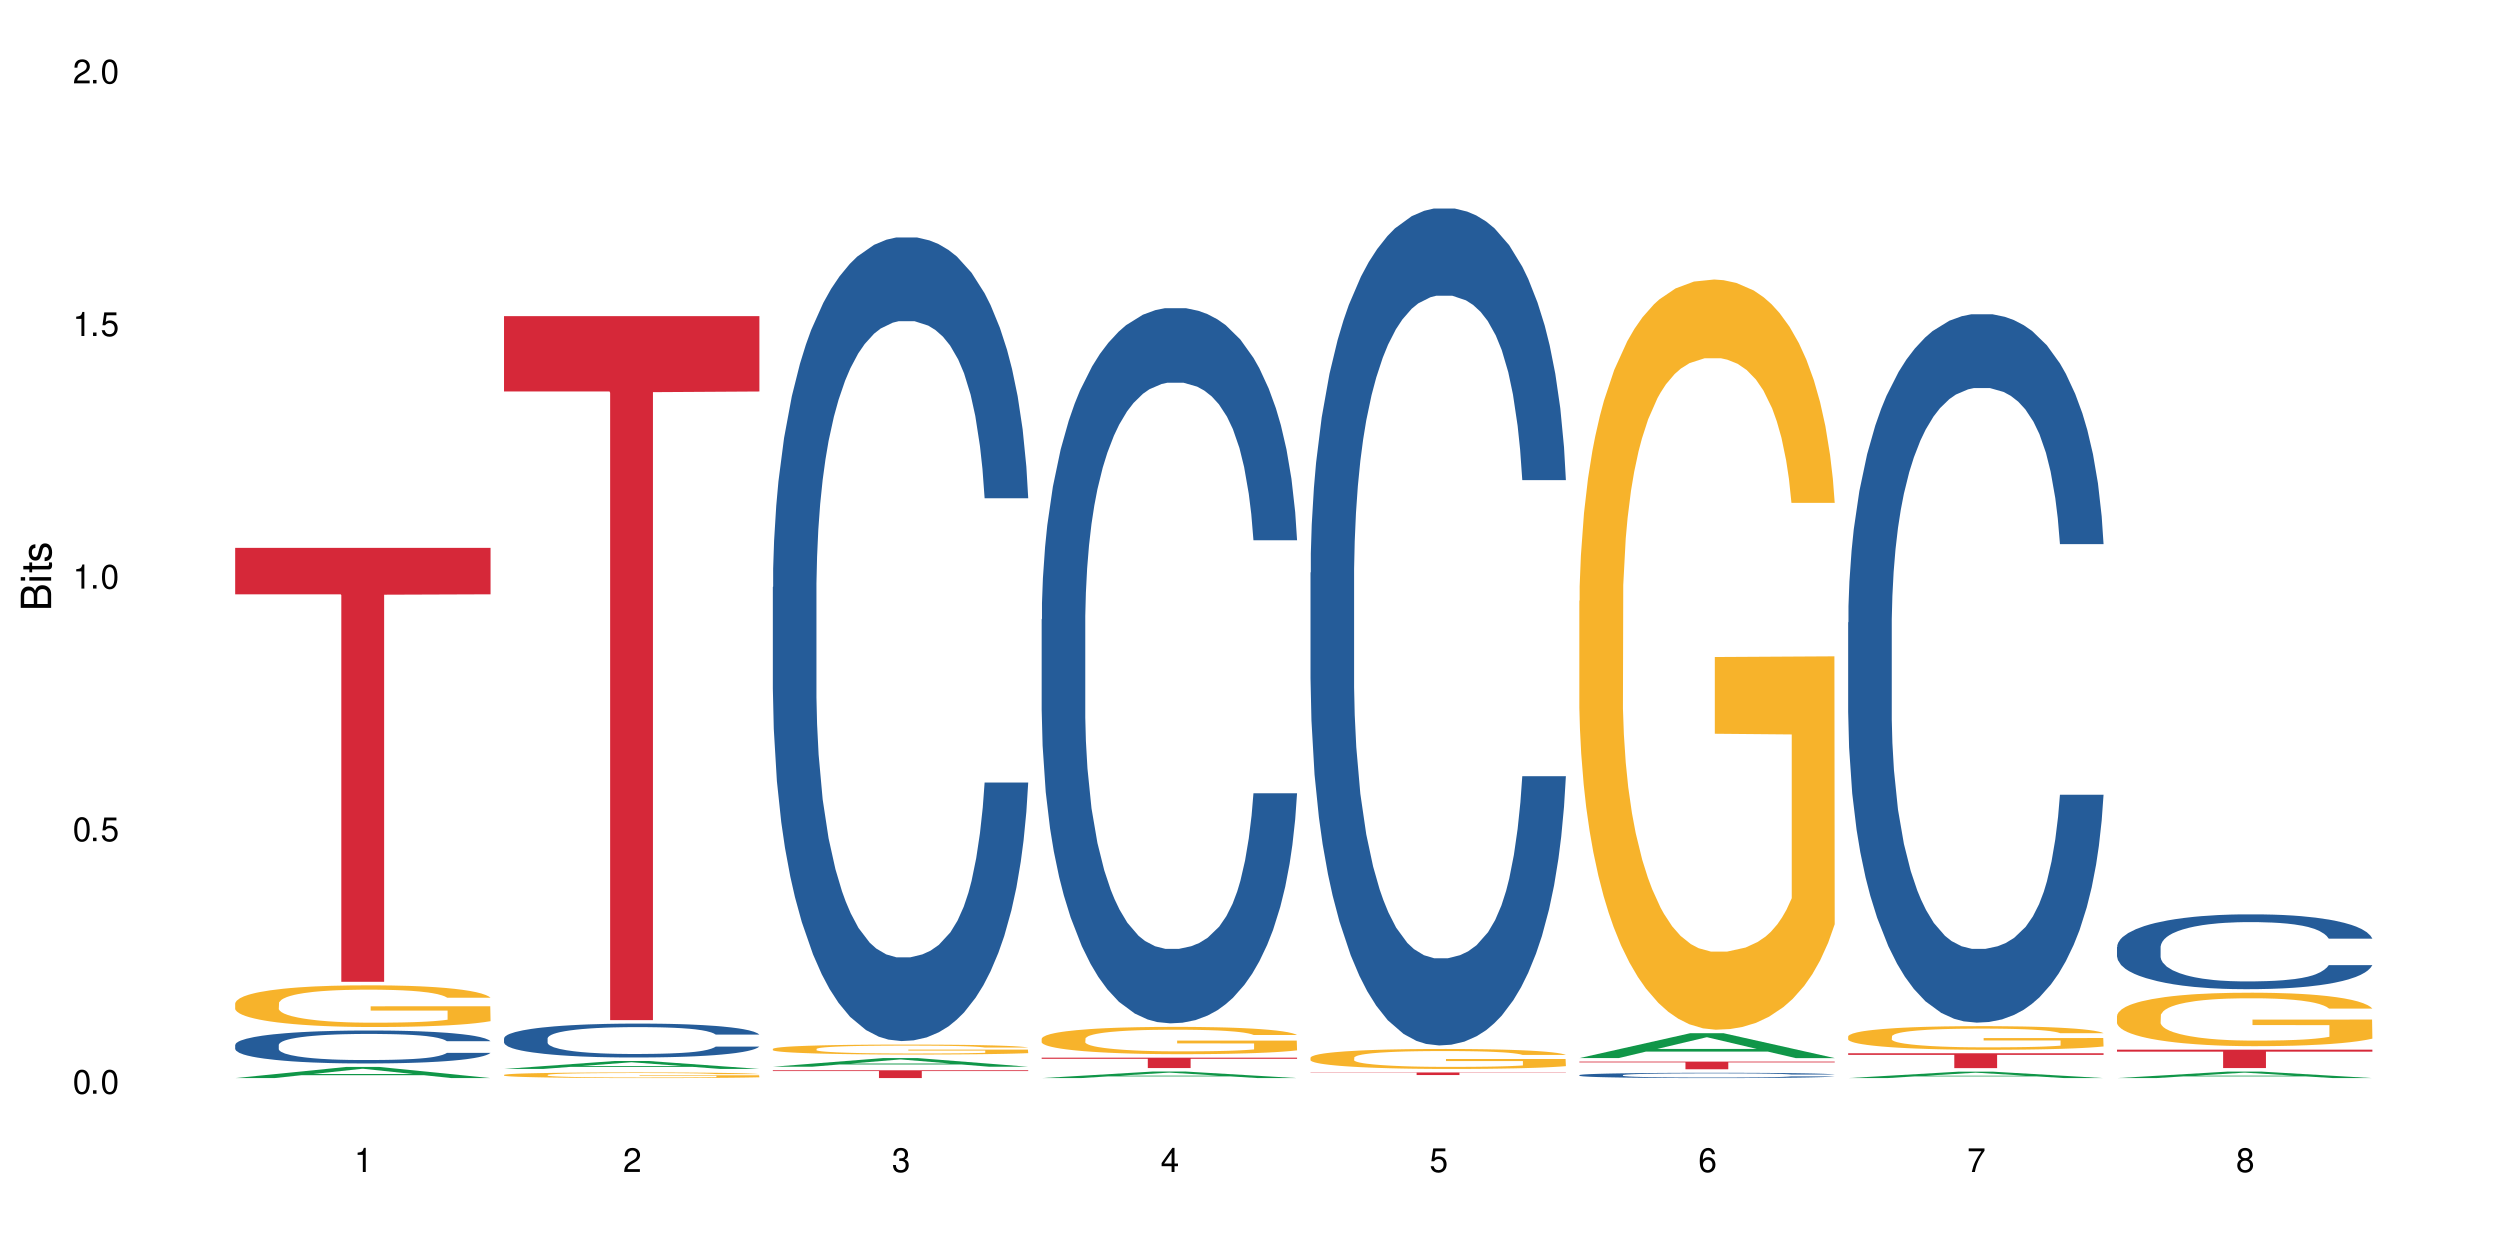 <?xml version="1.0" encoding="UTF-8"?>
<svg xmlns="http://www.w3.org/2000/svg" xmlns:xlink="http://www.w3.org/1999/xlink" width="720" height="360" viewBox="0 0 720 360">
<defs>
<g>
<g id="glyph-0-0">
</g>
<g id="glyph-0-1">
<path d="M 2.641 -6.938 C 2 -6.938 1.422 -6.656 1.078 -6.172 C 0.641 -5.562 0.406 -4.641 0.406 -3.359 C 0.406 -1.016 1.188 0.219 2.641 0.219 C 4.078 0.219 4.859 -1.016 4.859 -3.297 C 4.859 -4.641 4.656 -5.547 4.203 -6.172 C 3.844 -6.656 3.281 -6.938 2.641 -6.938 Z M 2.641 -6.188 C 3.547 -6.188 4 -5.25 4 -3.375 C 4 -1.406 3.562 -0.484 2.625 -0.484 C 1.734 -0.484 1.281 -1.438 1.281 -3.344 C 1.281 -5.25 1.734 -6.188 2.641 -6.188 Z M 2.641 -6.188 "/>
</g>
<g id="glyph-0-2">
<path d="M 1.828 -1 L 0.828 -1 L 0.828 0 L 1.828 0 Z M 1.828 -1 "/>
</g>
<g id="glyph-0-3">
<path d="M 4.562 -6.797 L 1.062 -6.797 L 0.547 -3.094 L 1.328 -3.094 C 1.719 -3.562 2.047 -3.734 2.578 -3.734 C 3.484 -3.734 4.062 -3.109 4.062 -2.094 C 4.062 -1.125 3.484 -0.531 2.578 -0.531 C 1.828 -0.531 1.375 -0.906 1.188 -1.672 L 0.328 -1.672 C 0.453 -1.109 0.547 -0.844 0.75 -0.594 C 1.125 -0.078 1.828 0.219 2.594 0.219 C 3.969 0.219 4.922 -0.781 4.922 -2.219 C 4.922 -3.562 4.031 -4.484 2.719 -4.484 C 2.25 -4.484 1.859 -4.359 1.469 -4.062 L 1.734 -5.969 L 4.562 -5.969 Z M 4.562 -6.797 "/>
</g>
<g id="glyph-0-4">
<path d="M 2.484 -4.938 L 2.484 0 L 3.328 0 L 3.328 -6.938 L 2.766 -6.938 C 2.469 -5.875 2.281 -5.734 0.984 -5.562 L 0.984 -4.938 Z M 2.484 -4.938 "/>
</g>
<g id="glyph-0-5">
<path d="M 4.859 -0.828 L 1.281 -0.828 C 1.359 -1.406 1.672 -1.781 2.5 -2.281 L 3.469 -2.828 C 4.406 -3.344 4.906 -4.062 4.906 -4.906 C 4.906 -5.484 4.672 -6.031 4.266 -6.406 C 3.859 -6.766 3.375 -6.938 2.719 -6.938 C 1.859 -6.938 1.219 -6.625 0.844 -6.031 C 0.609 -5.672 0.5 -5.234 0.484 -4.531 L 1.328 -4.531 C 1.359 -5.016 1.406 -5.281 1.531 -5.516 C 1.75 -5.938 2.188 -6.203 2.703 -6.203 C 3.469 -6.203 4.031 -5.641 4.031 -4.891 C 4.031 -4.344 3.719 -3.859 3.125 -3.516 L 2.234 -3 C 0.812 -2.172 0.406 -1.531 0.328 -0.016 L 4.859 -0.016 Z M 4.859 -0.828 "/>
</g>
<g id="glyph-0-6">
<path d="M 2.125 -3.188 L 2.578 -3.188 C 3.5 -3.188 3.984 -2.766 3.984 -1.922 C 3.984 -1.062 3.469 -0.531 2.594 -0.531 C 1.656 -0.531 1.203 -1 1.156 -2.016 L 0.312 -2.016 C 0.344 -1.453 0.438 -1.094 0.609 -0.781 C 0.953 -0.109 1.625 0.219 2.547 0.219 C 3.953 0.219 4.859 -0.625 4.859 -1.938 C 4.859 -2.828 4.516 -3.297 3.703 -3.594 C 4.344 -3.844 4.656 -4.328 4.656 -5.031 C 4.656 -6.219 3.875 -6.938 2.578 -6.938 C 1.203 -6.938 0.484 -6.172 0.453 -4.703 L 1.297 -4.703 C 1.312 -5.125 1.344 -5.359 1.453 -5.578 C 1.641 -5.969 2.062 -6.203 2.594 -6.203 C 3.344 -6.203 3.797 -5.75 3.797 -5 C 3.797 -4.516 3.609 -4.219 3.25 -4.047 C 3.016 -3.953 2.703 -3.922 2.125 -3.906 Z M 2.125 -3.188 "/>
</g>
<g id="glyph-0-7">
<path d="M 3.141 -1.672 L 3.141 0 L 3.984 0 L 3.984 -1.672 L 4.984 -1.672 L 4.984 -2.438 L 3.984 -2.438 L 3.984 -6.938 L 3.359 -6.938 L 0.266 -2.578 L 0.266 -1.672 Z M 3.141 -2.438 L 1 -2.438 L 3.141 -5.5 Z M 3.141 -2.438 "/>
</g>
<g id="glyph-0-8">
<path d="M 4.781 -5.125 C 4.609 -6.266 3.891 -6.938 2.844 -6.938 C 2.094 -6.938 1.422 -6.578 1.031 -5.953 C 0.594 -5.266 0.406 -4.422 0.406 -3.172 C 0.406 -2 0.578 -1.25 0.984 -0.641 C 1.359 -0.078 1.953 0.219 2.703 0.219 C 3.984 0.219 4.922 -0.75 4.922 -2.094 C 4.922 -3.375 4.062 -4.281 2.844 -4.281 C 2.172 -4.281 1.641 -4.031 1.281 -3.516 C 1.281 -5.234 1.828 -6.188 2.797 -6.188 C 3.391 -6.188 3.797 -5.797 3.938 -5.125 Z M 2.734 -3.531 C 3.547 -3.531 4.062 -2.953 4.062 -2.031 C 4.062 -1.156 3.484 -0.531 2.703 -0.531 C 1.922 -0.531 1.328 -1.188 1.328 -2.078 C 1.328 -2.938 1.906 -3.531 2.734 -3.531 Z M 2.734 -3.531 "/>
</g>
<g id="glyph-0-9">
<path d="M 4.984 -6.797 L 0.438 -6.797 L 0.438 -5.969 L 4.109 -5.969 C 2.5 -3.656 1.828 -2.234 1.328 0 L 2.219 0 C 2.594 -2.172 3.453 -4.047 4.984 -6.094 Z M 4.984 -6.797 "/>
</g>
<g id="glyph-0-10">
<path d="M 3.75 -3.656 C 4.469 -4.094 4.688 -4.438 4.688 -5.078 C 4.688 -6.172 3.844 -6.938 2.641 -6.938 C 1.438 -6.938 0.594 -6.172 0.594 -5.094 C 0.594 -4.438 0.812 -4.094 1.516 -3.656 C 0.734 -3.266 0.359 -2.703 0.359 -1.922 C 0.359 -0.656 1.281 0.219 2.641 0.219 C 3.984 0.219 4.922 -0.656 4.922 -1.922 C 4.922 -2.703 4.531 -3.266 3.75 -3.656 Z M 2.641 -6.188 C 3.359 -6.188 3.812 -5.75 3.812 -5.062 C 3.812 -4.406 3.344 -3.984 2.641 -3.984 C 1.922 -3.984 1.453 -4.406 1.453 -5.078 C 1.453 -5.75 1.922 -6.188 2.641 -6.188 Z M 2.641 -3.266 C 3.484 -3.266 4.062 -2.719 4.062 -1.906 C 4.062 -1.078 3.484 -0.531 2.625 -0.531 C 1.797 -0.531 1.219 -1.094 1.219 -1.906 C 1.219 -2.719 1.781 -3.266 2.641 -3.266 Z M 2.641 -3.266 "/>
</g>
<g id="glyph-1-0">
</g>
<g id="glyph-1-1">
<path d="M 0 -0.953 L 0 -4.891 C 0 -5.719 -0.234 -6.344 -0.734 -6.797 C -1.188 -7.234 -1.812 -7.469 -2.5 -7.469 C -3.547 -7.469 -4.188 -7 -4.625 -5.875 C -4.984 -6.688 -5.625 -7.094 -6.531 -7.094 C -7.172 -7.094 -7.734 -6.859 -8.141 -6.391 C -8.562 -5.922 -8.75 -5.344 -8.75 -4.5 L -8.75 -0.953 Z M -4.984 -2.062 L -7.766 -2.062 L -7.766 -4.219 C -7.766 -4.844 -7.688 -5.203 -7.453 -5.5 C -7.219 -5.812 -6.859 -5.969 -6.375 -5.969 C -5.891 -5.969 -5.531 -5.812 -5.297 -5.5 C -5.062 -5.203 -4.984 -4.844 -4.984 -4.219 Z M -0.984 -2.062 L -4 -2.062 L -4 -4.781 C -4 -5.766 -3.438 -6.359 -2.484 -6.359 C -1.547 -6.359 -0.984 -5.766 -0.984 -4.781 Z M -0.984 -2.062 "/>
</g>
<g id="glyph-1-2">
<path d="M -6.281 -1.797 L -6.281 -0.797 L 0 -0.797 L 0 -1.797 Z M -8.75 -1.797 L -8.75 -0.797 L -7.484 -0.797 L -7.484 -1.797 Z M -8.75 -1.797 "/>
</g>
<g id="glyph-1-3">
<path d="M -6.281 -3.047 L -6.281 -2.016 L -8.016 -2.016 L -8.016 -1.016 L -6.281 -1.016 L -6.281 -0.172 L -5.469 -0.172 L -5.469 -1.016 L -0.719 -1.016 C -0.078 -1.016 0.281 -1.453 0.281 -2.234 C 0.281 -2.5 0.25 -2.719 0.188 -3.047 L -0.641 -3.047 C -0.609 -2.906 -0.594 -2.766 -0.594 -2.562 C -0.594 -2.141 -0.719 -2.016 -1.156 -2.016 L -5.469 -2.016 L -5.469 -3.047 Z M -6.281 -3.047 "/>
</g>
<g id="glyph-1-4">
<path d="M -4.531 -5.25 C -5.766 -5.25 -6.469 -4.422 -6.469 -2.969 C -6.469 -1.516 -5.719 -0.562 -4.547 -0.562 C -3.562 -0.562 -3.094 -1.062 -2.734 -2.562 L -2.516 -3.484 C -2.344 -4.188 -2.094 -4.469 -1.641 -4.469 C -1.047 -4.469 -0.641 -3.875 -0.641 -3 C -0.641 -2.453 -0.797 -2 -1.062 -1.75 C -1.25 -1.594 -1.422 -1.531 -1.875 -1.469 L -1.875 -0.406 C -0.422 -0.453 0.281 -1.266 0.281 -2.922 C 0.281 -4.5 -0.5 -5.516 -1.719 -5.516 C -2.656 -5.516 -3.172 -4.984 -3.469 -3.734 L -3.703 -2.766 C -3.891 -1.953 -4.156 -1.609 -4.594 -1.609 C -5.188 -1.609 -5.547 -2.125 -5.547 -2.938 C -5.547 -3.75 -5.203 -4.172 -4.531 -4.203 Z M -4.531 -5.25 "/>
</g>
</g>
</defs>
<rect x="-72" y="-36" width="864" height="432" fill="rgb(100%, 100%, 100%)" fill-opacity="1"/>
<path fill-rule="nonzero" fill="rgb(6.275%, 58.824%, 28.235%)" fill-opacity="1" d="M 67.73 310.488 L 67.809 310.484 L 99.637 307.285 L 109.301 307.285 L 141.281 310.492 L 130.047 310.492 L 122.031 309.652 L 86.906 309.652 L 79.047 310.488 L 67.73 310.488 L 90.285 309.309 L 118.809 309.305 L 104.586 307.809 L 104.43 307.805 L 104.27 307.812 L 90.207 309.305 L 90.285 309.309 Z M 67.73 310.488 "/>
<path fill-rule="nonzero" fill="rgb(14.51%, 36.078%, 60%)" fill-opacity="1" d="M 67.73 300.918 L 67.82 300.91 L 67.82 300.703 L 68.09 300.371 L 68.719 299.957 L 69.344 299.672 L 70.961 299.16 L 73.203 298.664 L 75.535 298.281 L 77.238 298.059 L 78.766 297.883 L 82.262 297.562 L 84.504 297.398 L 86.926 297.25 L 89.887 297.102 L 92.039 297.016 L 96.883 296.879 L 100.469 296.816 L 103.25 296.793 L 109.262 296.793 L 112.848 296.824 L 115.449 296.871 L 118.32 296.938 L 120.742 297.016 L 124.957 297.207 L 128.727 297.449 L 130.43 297.59 L 133.121 297.859 L 135.184 298.117 L 136.617 298.344 L 138.234 298.664 L 139.668 299.055 L 140.746 299.496 L 141.281 299.871 L 128.727 299.871 L 128.098 299.523 L 127.379 299.254 L 126.035 298.898 L 124.688 298.648 L 122.805 298.395 L 121.102 298.23 L 118.77 298.066 L 116.707 297.961 L 114.555 297.883 L 112.488 297.832 L 108.543 297.781 L 103.969 297.781 L 102.266 297.797 L 98.766 297.867 L 96.883 297.926 L 94.191 298.047 L 92.309 298.16 L 90.066 298.336 L 88.539 298.48 L 86.656 298.707 L 85.312 298.906 L 83.785 299.191 L 82.891 299.41 L 82.082 299.652 L 81.363 299.938 L 80.828 300.242 L 80.469 300.562 L 80.289 300.875 L 80.289 302.219 L 80.469 302.531 L 80.918 302.895 L 82.082 303.426 L 83.785 303.883 L 85.762 304.25 L 87.645 304.508 L 88.719 304.629 L 90.156 304.77 L 92.398 304.941 L 95.629 305.117 L 97.512 305.184 L 100.383 305.254 L 103.34 305.289 L 107.289 305.289 L 110.785 305.254 L 113.117 305.211 L 115.539 305.141 L 118.859 304.996 L 120.922 304.855 L 122.715 304.691 L 124.062 304.527 L 124.957 304.387 L 126.305 304.117 L 127.379 303.824 L 128.188 303.52 L 128.727 303.227 L 141.281 303.227 L 140.746 303.574 L 139.938 303.91 L 139.129 304.164 L 137.875 304.465 L 136.441 304.734 L 134.375 305.039 L 132.672 305.238 L 130.43 305.453 L 128.367 305.617 L 126.125 305.766 L 122.805 305.941 L 120.652 306.027 L 118.32 306.105 L 115.539 306.176 L 112.043 306.234 L 108.273 306.27 L 104.777 306.277 L 101.008 306.262 L 98.227 306.227 L 94.551 306.148 L 89.977 305.992 L 86.656 305.828 L 84.055 305.664 L 81.812 305.488 L 79.301 305.254 L 76.074 304.875 L 74.098 304.578 L 72.754 304.336 L 71.23 303.996 L 70.152 303.695 L 68.898 303.207 L 68 302.594 L 67.73 302.117 Z M 67.73 300.918 "/>
<path fill-rule="nonzero" fill="rgb(96.863%, 70.196%, 16.863%)" fill-opacity="1" d="M 67.73 288.918 L 67.82 288.906 L 67.82 288.688 L 68.18 288.191 L 69.078 287.512 L 70.242 286.953 L 71.5 286.516 L 72.305 286.285 L 73.652 285.953 L 74.816 285.715 L 77.777 285.219 L 81.543 284.758 L 83.609 284.562 L 85.941 284.375 L 89.258 284.168 L 90.785 284.09 L 95.449 283.914 L 100.738 283.805 L 106.57 283.77 L 109.262 283.781 L 112.938 283.824 L 117.961 283.945 L 120.832 284.055 L 123.074 284.168 L 125.406 284.309 L 128.277 284.527 L 130.969 284.793 L 133.121 285.055 L 135.273 285.383 L 137.066 285.734 L 138.594 286.117 L 139.938 286.578 L 140.746 286.965 L 141.281 287.348 L 128.816 287.348 L 128.098 286.965 L 127.289 286.668 L 125.945 286.305 L 124.598 286.043 L 123.254 285.832 L 120.742 285.547 L 118.59 285.371 L 115.898 285.219 L 113.297 285.121 L 110.336 285.055 L 108.543 285.031 L 103.789 285.031 L 99.484 285.109 L 96.973 285.199 L 95.18 285.285 L 92.668 285.449 L 91.141 285.582 L 90.246 285.668 L 87.555 286.008 L 85.762 286.316 L 84.773 286.523 L 83.52 286.855 L 82.621 287.152 L 81.633 287.59 L 81.098 287.918 L 80.379 288.664 L 80.289 290.641 L 80.559 291.055 L 81.098 291.508 L 81.812 291.902 L 82.891 292.316 L 83.965 292.637 L 85.852 293.062 L 87.465 293.352 L 88.719 293.535 L 91.141 293.832 L 92.129 293.93 L 94.461 294.129 L 96.883 294.281 L 99.844 294.414 L 102.086 294.48 L 105.672 294.535 L 110.246 294.535 L 115.629 294.469 L 119.039 294.383 L 121.371 294.293 L 122.895 294.215 L 124.777 294.098 L 126.125 293.984 L 127.379 293.867 L 128.906 293.68 L 128.906 291.055 L 106.75 291.047 L 106.75 289.816 L 141.195 289.805 L 141.281 294.098 L 139.398 294.391 L 137.066 294.676 L 134.824 294.898 L 132.492 295.082 L 129.176 295.293 L 126.484 295.422 L 122.355 295.578 L 118.59 295.676 L 114.645 295.742 L 111.145 295.773 L 107.02 295.785 L 103.34 295.762 L 99.395 295.699 L 96.254 295.609 L 93.383 295.5 L 90.516 295.359 L 86.926 295.129 L 84.594 294.941 L 82.172 294.711 L 79.75 294.438 L 77.598 294.141 L 76.164 293.91 L 74.727 293.645 L 73.203 293.316 L 71.766 292.945 L 70.691 292.605 L 69.703 292.219 L 68.988 291.859 L 68.27 291.363 L 67.91 290.969 L 67.73 290.629 Z M 67.73 288.918 "/>
<path fill-rule="nonzero" fill="rgb(83.922%, 15.686%, 22.353%)" fill-opacity="1" d="M 67.73 157.781 L 141.281 157.781 L 141.281 171.16 L 110.629 171.277 L 110.629 282.766 L 98.297 282.766 L 98.297 171.395 L 98.117 171.16 L 67.73 171.16 Z M 67.73 157.781 "/>
<path fill-rule="nonzero" fill="rgb(6.275%, 58.824%, 28.235%)" fill-opacity="1" d="M 145.156 307.852 L 145.234 307.852 L 177.059 305.566 L 186.723 305.566 L 218.707 307.855 L 207.469 307.855 L 199.453 307.258 L 164.328 307.258 L 156.469 307.852 L 145.156 307.852 L 167.707 307.008 L 196.23 307.008 L 182.008 305.938 L 181.852 305.938 L 181.695 305.941 L 167.629 307.008 L 167.707 307.008 Z M 145.156 307.852 "/>
<path fill-rule="nonzero" fill="rgb(14.51%, 36.078%, 60%)" fill-opacity="1" d="M 145.156 299.047 L 145.242 299.039 L 145.242 298.824 L 145.512 298.484 L 146.141 298.055 L 146.77 297.762 L 148.383 297.234 L 150.625 296.727 L 152.957 296.336 L 154.664 296.102 L 156.188 295.926 L 159.684 295.594 L 161.93 295.426 L 164.352 295.273 L 167.309 295.121 L 169.461 295.031 L 174.305 294.891 L 177.895 294.828 L 180.676 294.801 L 186.684 294.801 L 190.273 294.836 L 192.875 294.879 L 195.742 294.953 L 198.164 295.031 L 202.383 295.23 L 206.148 295.477 L 207.852 295.621 L 210.543 295.898 L 212.605 296.164 L 214.043 296.398 L 215.656 296.727 L 217.094 297.129 L 218.168 297.582 L 218.707 297.969 L 206.148 297.969 L 205.52 297.609 L 204.805 297.332 L 203.457 296.969 L 202.113 296.711 L 200.23 296.449 L 198.523 296.281 L 196.191 296.113 L 194.129 296.004 L 191.977 295.926 L 189.914 295.871 L 185.969 295.816 L 181.391 295.816 L 179.688 295.836 L 176.191 295.906 L 174.305 295.969 L 171.613 296.094 L 169.73 296.211 L 167.488 296.387 L 165.965 296.539 L 164.082 296.773 L 162.734 296.977 L 161.211 297.27 L 160.312 297.496 L 159.508 297.746 L 158.789 298.039 L 158.25 298.352 L 157.891 298.68 L 157.711 299 L 157.711 300.383 L 157.891 300.707 L 158.34 301.082 L 159.508 301.625 L 161.211 302.098 L 163.184 302.473 L 165.066 302.738 L 166.145 302.863 L 167.578 303.008 L 169.82 303.184 L 173.051 303.363 L 174.934 303.434 L 177.805 303.508 L 180.766 303.543 L 184.711 303.543 L 188.211 303.508 L 190.543 303.461 L 192.965 303.391 L 196.281 303.238 L 198.344 303.098 L 200.141 302.926 L 201.484 302.758 L 202.383 302.613 L 203.727 302.34 L 204.805 302.035 L 205.609 301.723 L 206.148 301.418 L 218.707 301.418 L 218.168 301.777 L 217.359 302.125 L 216.555 302.383 L 215.297 302.695 L 213.863 302.973 L 211.801 303.285 L 210.094 303.488 L 207.852 303.711 L 205.789 303.883 L 203.547 304.031 L 200.23 304.211 L 198.074 304.301 L 195.742 304.379 L 192.965 304.453 L 189.465 304.516 L 185.699 304.551 L 182.199 304.559 L 178.434 304.543 L 175.652 304.504 L 171.973 304.426 L 167.398 304.266 L 164.082 304.094 L 161.48 303.926 L 159.238 303.746 L 156.727 303.508 L 153.496 303.113 L 151.523 302.812 L 150.176 302.562 L 148.652 302.215 L 147.574 301.902 L 146.32 301.402 L 145.422 300.77 L 145.156 300.277 Z M 145.156 299.047 "/>
<path fill-rule="nonzero" fill="rgb(96.863%, 70.196%, 16.863%)" fill-opacity="1" d="M 145.156 309.559 L 145.242 309.559 L 145.242 309.527 L 145.602 309.461 L 146.5 309.367 L 147.664 309.293 L 148.922 309.23 L 149.73 309.199 L 151.074 309.156 L 152.242 309.125 L 155.199 309.059 L 158.969 308.996 L 161.031 308.969 L 163.363 308.941 L 166.684 308.914 L 168.207 308.902 L 172.871 308.879 L 178.164 308.863 L 183.992 308.859 L 186.684 308.863 L 190.363 308.867 L 195.387 308.883 L 198.254 308.898 L 200.496 308.914 L 202.828 308.934 L 205.699 308.961 L 208.391 309 L 210.543 309.035 L 212.695 309.078 L 214.492 309.125 L 216.016 309.18 L 217.359 309.242 L 218.168 309.293 L 218.707 309.344 L 206.238 309.344 L 205.52 309.293 L 204.715 309.254 L 203.367 309.203 L 202.023 309.168 L 200.676 309.141 L 198.164 309.102 L 196.012 309.078 L 193.32 309.059 L 190.723 309.043 L 187.762 309.035 L 185.969 309.031 L 181.211 309.031 L 176.906 309.043 L 174.395 309.055 L 172.602 309.066 L 170.09 309.09 L 168.566 309.105 L 167.668 309.117 L 164.977 309.164 L 163.184 309.207 L 162.195 309.234 L 160.941 309.277 L 160.043 309.32 L 159.059 309.379 L 158.52 309.422 L 157.801 309.523 L 157.711 309.793 L 157.98 309.848 L 158.52 309.91 L 159.238 309.965 L 160.312 310.02 L 161.391 310.062 L 163.273 310.121 L 164.887 310.16 L 166.145 310.184 L 168.566 310.227 L 169.551 310.238 L 171.883 310.266 L 174.305 310.285 L 177.266 310.305 L 179.508 310.312 L 183.098 310.32 L 187.672 310.32 L 193.055 310.312 L 196.461 310.301 L 198.793 310.289 L 200.32 310.277 L 202.203 310.262 L 203.547 310.246 L 204.805 310.23 L 206.328 310.203 L 206.328 309.848 L 184.172 309.848 L 184.172 309.68 L 218.617 309.68 L 218.707 310.262 L 216.824 310.301 L 214.492 310.34 L 212.25 310.371 L 209.918 310.395 L 206.598 310.422 L 203.906 310.441 L 199.781 310.461 L 196.012 310.477 L 192.066 310.484 L 188.566 310.488 L 184.441 310.492 L 180.766 310.488 L 176.816 310.48 L 173.68 310.465 L 170.809 310.453 L 167.938 310.434 L 164.352 310.402 L 162.016 310.375 L 159.594 310.344 L 157.172 310.309 L 155.02 310.266 L 153.586 310.234 L 152.152 310.199 L 150.625 310.156 L 149.191 310.105 L 148.113 310.059 L 147.129 310.008 L 146.41 309.957 L 145.691 309.891 L 145.332 309.836 L 145.156 309.789 Z M 145.156 309.559 "/>
<path fill-rule="nonzero" fill="rgb(83.922%, 15.686%, 22.353%)" fill-opacity="1" d="M 145.156 91.047 L 218.707 91.047 L 218.707 112.75 L 188.051 112.941 L 188.051 293.793 L 175.719 293.793 L 175.719 113.129 L 175.539 112.75 L 145.156 112.75 Z M 145.156 91.047 "/>
<path fill-rule="nonzero" fill="rgb(6.275%, 58.824%, 28.235%)" fill-opacity="1" d="M 222.578 307.219 L 222.656 307.215 L 254.48 304.715 L 264.148 304.715 L 296.129 307.219 L 284.895 307.219 L 276.879 306.566 L 241.75 306.566 L 233.895 307.219 L 222.578 307.219 L 245.129 306.297 L 273.656 306.293 L 259.434 305.121 L 259.273 305.121 L 259.117 305.129 L 245.051 306.293 L 245.129 306.297 Z M 222.578 307.219 "/>
<path fill-rule="nonzero" fill="rgb(14.51%, 36.078%, 60%)" fill-opacity="1" d="M 222.578 169.09 L 222.668 168.879 L 222.668 163.801 L 222.938 155.762 L 223.562 145.609 L 224.191 138.625 L 225.809 126.145 L 228.051 114.086 L 230.383 104.777 L 232.086 99.277 L 233.609 95.047 L 237.109 87.219 L 239.352 83.199 L 241.773 79.602 L 244.734 76.008 L 246.887 73.891 L 251.73 70.508 L 255.316 69.023 L 258.098 68.391 L 264.109 68.391 L 267.695 69.238 L 270.297 70.293 L 273.168 71.988 L 275.59 73.891 L 279.805 78.547 L 283.57 84.469 L 285.277 87.855 L 287.969 94.41 L 290.031 100.758 L 291.465 106.258 L 293.082 114.086 L 294.516 123.605 L 295.59 134.395 L 296.129 143.492 L 283.57 143.492 L 282.945 135.031 L 282.227 128.473 L 280.883 119.797 L 279.535 113.664 L 277.652 107.527 L 275.949 103.508 L 273.617 99.488 L 271.551 96.949 L 269.398 95.047 L 267.336 93.777 L 263.391 92.508 L 258.816 92.508 L 257.109 92.93 L 253.613 94.625 L 251.73 96.105 L 249.039 99.066 L 247.156 101.816 L 244.914 106.047 L 243.387 109.645 L 241.504 115.145 L 240.16 120.012 L 238.633 126.992 L 237.738 132.281 L 236.93 138.203 L 236.211 145.184 L 235.672 152.59 L 235.316 160.418 L 235.137 168.031 L 235.137 200.824 L 235.316 208.441 L 235.762 217.324 L 236.93 230.23 L 238.633 241.441 L 240.605 250.328 L 242.492 256.676 L 243.566 259.637 L 245.004 263.02 L 247.246 267.25 L 250.473 271.484 L 252.355 273.176 L 255.227 274.867 L 258.188 275.715 L 262.133 275.715 L 265.633 274.867 L 267.965 273.809 L 270.387 272.117 L 273.707 268.52 L 275.77 265.137 L 277.562 261.117 L 278.906 257.098 L 279.805 253.711 L 281.148 247.152 L 282.227 239.961 L 283.035 232.559 L 283.57 225.363 L 296.129 225.363 L 295.59 233.828 L 294.785 242.078 L 293.977 248.211 L 292.723 255.617 L 291.285 262.176 L 289.223 269.578 L 287.52 274.445 L 285.277 279.734 L 283.215 283.754 L 280.973 287.348 L 277.652 291.582 L 275.5 293.695 L 273.168 295.602 L 270.387 297.293 L 266.887 298.773 L 263.121 299.621 L 259.621 299.832 L 255.855 299.406 L 253.074 298.562 L 249.398 296.656 L 244.824 292.852 L 241.504 288.832 L 238.902 284.812 L 236.66 280.578 L 234.148 274.867 L 230.918 265.559 L 228.945 258.367 L 227.602 252.441 L 226.074 244.191 L 225 236.789 L 223.742 224.941 L 222.848 209.922 L 222.578 198.285 Z M 222.578 169.09 "/>
<path fill-rule="nonzero" fill="rgb(96.863%, 70.196%, 16.863%)" fill-opacity="1" d="M 222.578 302.066 L 222.668 302.062 L 222.668 302.012 L 223.027 301.895 L 223.922 301.73 L 225.09 301.598 L 226.344 301.492 L 227.152 301.438 L 228.496 301.359 L 229.664 301.301 L 232.625 301.184 L 236.391 301.074 L 238.453 301.027 L 240.785 300.98 L 244.105 300.93 L 245.629 300.914 L 250.293 300.871 L 255.586 300.844 L 261.418 300.836 L 264.109 300.84 L 267.785 300.852 L 272.809 300.879 L 275.68 300.906 L 277.922 300.93 L 280.254 300.965 L 283.125 301.02 L 285.816 301.082 L 287.969 301.145 L 290.121 301.223 L 291.914 301.305 L 293.438 301.398 L 294.785 301.508 L 295.59 301.602 L 296.129 301.691 L 283.66 301.691 L 282.945 301.602 L 282.137 301.527 L 280.793 301.441 L 279.445 301.379 L 278.102 301.328 L 275.59 301.262 L 273.438 301.219 L 270.746 301.184 L 268.145 301.16 L 265.184 301.145 L 263.391 301.137 L 258.637 301.137 L 254.332 301.156 L 251.82 301.18 L 250.023 301.199 L 247.512 301.238 L 245.988 301.27 L 245.094 301.289 L 242.402 301.371 L 240.605 301.445 L 239.621 301.496 L 238.363 301.574 L 237.469 301.645 L 236.48 301.75 L 235.941 301.828 L 235.227 302.008 L 235.137 302.477 L 235.406 302.578 L 235.941 302.684 L 236.66 302.781 L 237.738 302.879 L 238.812 302.953 L 240.695 303.059 L 242.312 303.125 L 243.566 303.172 L 245.988 303.242 L 246.977 303.266 L 249.309 303.312 L 251.73 303.348 L 254.691 303.379 L 256.934 303.395 L 260.52 303.41 L 265.094 303.41 L 270.477 303.395 L 273.887 303.371 L 276.219 303.352 L 277.742 303.332 L 279.625 303.305 L 280.973 303.277 L 282.227 303.25 L 283.75 303.203 L 283.75 302.578 L 261.598 302.574 L 261.598 302.281 L 296.039 302.277 L 296.129 303.305 L 294.246 303.375 L 291.914 303.441 L 289.672 303.496 L 287.34 303.539 L 284.02 303.59 L 281.328 303.621 L 277.203 303.656 L 273.438 303.68 L 269.488 303.695 L 265.992 303.703 L 261.867 303.707 L 258.188 303.703 L 254.242 303.688 L 251.102 303.664 L 248.23 303.641 L 245.359 303.605 L 241.773 303.551 L 239.441 303.504 L 237.02 303.449 L 234.598 303.387 L 232.445 303.312 L 231.008 303.258 L 229.574 303.195 L 228.051 303.117 L 226.613 303.027 L 225.539 302.945 L 224.551 302.855 L 223.832 302.77 L 223.117 302.652 L 222.758 302.555 L 222.578 302.477 Z M 222.578 302.066 "/>
<path fill-rule="nonzero" fill="rgb(83.922%, 15.686%, 22.353%)" fill-opacity="1" d="M 222.578 308.227 L 296.129 308.227 L 296.129 308.469 L 265.477 308.469 L 265.477 310.492 L 253.141 310.492 L 253.141 308.473 L 252.965 308.469 L 222.578 308.469 Z M 222.578 308.227 "/>
<path fill-rule="nonzero" fill="rgb(6.275%, 58.824%, 28.235%)" fill-opacity="1" d="M 300 310.488 L 300.078 310.488 L 331.906 308.609 L 341.57 308.609 L 373.555 310.492 L 362.316 310.492 L 354.301 310 L 319.176 310 L 311.316 310.488 L 300 310.488 L 322.555 309.797 L 351.078 309.797 L 336.855 308.918 L 336.699 308.918 L 336.543 308.922 L 322.477 309.797 L 322.555 309.797 Z M 300 310.488 "/>
<path fill-rule="nonzero" fill="rgb(14.51%, 36.078%, 60%)" fill-opacity="1" d="M 300 178.375 L 300.09 178.188 L 300.09 173.668 L 300.359 166.512 L 300.988 157.477 L 301.617 151.262 L 303.23 140.152 L 305.473 129.422 L 307.805 121.137 L 309.508 116.242 L 311.035 112.477 L 314.531 105.512 L 316.773 101.934 L 319.195 98.73 L 322.156 95.531 L 324.309 93.648 L 329.152 90.637 L 332.742 89.316 L 335.52 88.754 L 341.531 88.754 L 345.117 89.508 L 347.719 90.449 L 350.59 91.953 L 353.012 93.648 L 357.227 97.789 L 360.996 103.062 L 362.699 106.074 L 365.391 111.91 L 367.453 117.559 L 368.891 122.457 L 370.504 129.422 L 371.938 137.895 L 373.016 147.496 L 373.555 155.594 L 360.996 155.594 L 360.367 148.062 L 359.648 142.227 L 358.305 134.504 L 356.961 129.047 L 355.074 123.586 L 353.371 120.008 L 351.039 116.43 L 348.977 114.172 L 346.824 112.477 L 344.762 111.348 L 340.812 110.219 L 336.238 110.219 L 334.535 110.594 L 331.035 112.102 L 329.152 113.418 L 326.461 116.055 L 324.578 118.5 L 322.336 122.266 L 320.812 125.469 L 318.926 130.363 L 317.582 134.695 L 316.059 140.906 L 315.16 145.613 L 314.352 150.887 L 313.637 157.098 L 313.098 163.688 L 312.738 170.656 L 312.559 177.434 L 312.559 206.617 L 312.738 213.395 L 313.188 221.301 L 314.352 232.785 L 316.059 242.766 L 318.031 250.672 L 319.914 256.32 L 320.992 258.957 L 322.426 261.969 L 324.668 265.734 L 327.898 269.5 L 329.781 271.008 L 332.652 272.516 L 335.609 273.266 L 339.559 273.266 L 343.055 272.516 L 345.387 271.574 L 347.809 270.066 L 351.129 266.867 L 353.191 263.852 L 354.984 260.277 L 356.332 256.699 L 357.227 253.688 L 358.574 247.848 L 359.648 241.449 L 360.457 234.859 L 360.996 228.457 L 373.555 228.457 L 373.016 235.988 L 372.207 243.332 L 371.402 248.789 L 370.145 255.379 L 368.711 261.219 L 366.645 267.809 L 364.941 272.137 L 362.699 276.844 L 360.637 280.422 L 358.395 283.621 L 355.074 287.387 L 352.922 289.27 L 350.59 290.965 L 347.809 292.473 L 344.312 293.789 L 340.543 294.543 L 337.047 294.73 L 333.277 294.355 L 330.5 293.602 L 326.82 291.906 L 322.246 288.52 L 318.926 284.941 L 316.324 281.363 L 314.082 277.598 L 311.57 272.516 L 308.344 264.23 L 306.371 257.828 L 305.023 252.555 L 303.5 245.215 L 302.422 238.625 L 301.168 228.082 L 300.27 214.711 L 300 204.355 Z M 300 178.375 "/>
<path fill-rule="nonzero" fill="rgb(96.863%, 70.196%, 16.863%)" fill-opacity="1" d="M 300 299.109 L 300.09 299.102 L 300.09 298.957 L 300.449 298.633 L 301.348 298.188 L 302.512 297.82 L 303.77 297.535 L 304.574 297.383 L 305.922 297.168 L 307.086 297.008 L 310.047 296.688 L 313.816 296.383 L 315.879 296.254 L 318.211 296.133 L 321.527 295.996 L 323.055 295.945 L 327.719 295.832 L 333.012 295.758 L 338.84 295.738 L 341.531 295.742 L 345.207 295.773 L 350.23 295.852 L 353.102 295.922 L 355.344 295.996 L 357.676 296.09 L 360.547 296.234 L 363.238 296.406 L 365.391 296.578 L 367.543 296.793 L 369.336 297.023 L 370.863 297.273 L 372.207 297.578 L 373.016 297.828 L 373.555 298.082 L 361.086 298.082 L 360.367 297.828 L 359.559 297.637 L 358.215 297.398 L 356.871 297.227 L 355.523 297.09 L 353.012 296.902 L 350.859 296.785 L 348.168 296.688 L 345.566 296.621 L 342.609 296.578 L 340.812 296.562 L 336.059 296.562 L 331.754 296.613 L 329.242 296.672 L 327.449 296.73 L 324.938 296.836 L 323.414 296.922 L 322.516 296.98 L 319.824 297.203 L 318.031 297.406 L 317.043 297.543 L 315.789 297.758 L 314.891 297.953 L 313.902 298.238 L 313.367 298.453 L 312.648 298.945 L 312.559 300.238 L 312.828 300.512 L 313.367 300.805 L 314.082 301.062 L 315.16 301.336 L 316.234 301.547 L 318.121 301.828 L 319.734 302.012 L 320.992 302.137 L 323.414 302.328 L 324.398 302.395 L 326.73 302.523 L 329.152 302.625 L 332.113 302.711 L 334.355 302.754 L 337.941 302.789 L 342.52 302.789 L 347.898 302.746 L 351.309 302.688 L 353.641 302.633 L 355.164 302.582 L 357.047 302.504 L 358.395 302.43 L 359.648 302.352 L 361.176 302.23 L 361.176 300.512 L 339.02 300.504 L 339.02 299.699 L 373.465 299.691 L 373.555 302.504 L 371.668 302.695 L 369.336 302.883 L 367.094 303.027 L 364.762 303.148 L 361.445 303.285 L 358.754 303.371 L 354.629 303.473 L 350.859 303.539 L 346.914 303.582 L 343.414 303.602 L 339.289 303.609 L 335.609 303.594 L 331.664 303.551 L 328.523 303.496 L 325.656 303.422 L 322.785 303.328 L 319.195 303.18 L 316.863 303.055 L 314.441 302.906 L 312.02 302.727 L 309.867 302.531 L 308.434 302.379 L 306.996 302.207 L 305.473 301.992 L 304.039 301.746 L 302.961 301.523 L 301.973 301.273 L 301.258 301.035 L 300.539 300.711 L 300.18 300.453 L 300 300.23 Z M 300 299.109 "/>
<path fill-rule="nonzero" fill="rgb(83.922%, 15.686%, 22.353%)" fill-opacity="1" d="M 300 304.617 L 373.555 304.617 L 373.555 304.934 L 342.898 304.938 L 342.898 307.605 L 330.566 307.605 L 330.566 304.941 L 330.387 304.934 L 300 304.934 Z M 300 304.617 "/>
<path fill-rule="nonzero" fill="rgb(14.51%, 36.078%, 60%)" fill-opacity="1" d="M 377.426 164.93 L 377.516 164.707 L 377.516 159.422 L 377.781 151.047 L 378.41 140.473 L 379.039 133.199 L 380.652 120.203 L 382.895 107.641 L 385.227 97.949 L 386.934 92.219 L 388.457 87.812 L 391.957 79.66 L 394.199 75.473 L 396.621 71.727 L 399.578 67.984 L 401.734 65.777 L 406.574 62.254 L 410.164 60.711 L 412.945 60.051 L 418.953 60.051 L 422.543 60.934 L 425.145 62.035 L 428.016 63.797 L 430.438 65.777 L 434.652 70.625 L 438.418 76.797 L 440.125 80.32 L 442.812 87.152 L 444.879 93.762 L 446.312 99.488 L 447.926 107.641 L 449.363 117.559 L 450.438 128.793 L 450.977 138.27 L 438.418 138.27 L 437.789 129.457 L 437.074 122.625 L 435.727 113.59 L 434.383 107.203 L 432.5 100.812 L 430.793 96.625 L 428.461 92.438 L 426.398 89.797 L 424.246 87.812 L 422.184 86.492 L 418.238 85.168 L 413.664 85.168 L 411.957 85.609 L 408.461 87.371 L 406.574 88.914 L 403.887 92 L 402 94.863 L 399.758 99.27 L 398.234 103.016 L 396.352 108.742 L 395.004 113.812 L 393.48 121.082 L 392.582 126.59 L 391.777 132.762 L 391.059 140.031 L 390.52 147.742 L 390.16 155.895 L 389.98 163.828 L 389.98 197.98 L 390.16 205.91 L 390.609 215.164 L 391.777 228.605 L 393.48 240.281 L 395.453 249.535 L 397.336 256.145 L 398.414 259.23 L 399.848 262.758 L 402.09 267.164 L 405.32 271.57 L 407.203 273.332 L 410.074 275.094 L 413.035 275.977 L 416.98 275.977 L 420.48 275.094 L 422.812 273.992 L 425.234 272.23 L 428.551 268.484 L 430.613 264.961 L 432.41 260.773 L 433.754 256.586 L 434.652 253.062 L 435.996 246.23 L 437.074 238.738 L 437.879 231.027 L 438.418 223.539 L 450.977 223.539 L 450.438 232.352 L 449.633 240.945 L 448.824 247.332 L 447.566 255.043 L 446.133 261.875 L 444.07 269.586 L 442.367 274.656 L 440.125 280.164 L 438.059 284.348 L 435.816 288.094 L 432.5 292.5 L 430.348 294.703 L 428.016 296.688 L 425.234 298.449 L 421.734 299.992 L 417.969 300.875 L 414.469 301.094 L 410.703 300.652 L 407.922 299.773 L 404.242 297.789 L 399.668 293.824 L 396.352 289.637 L 393.75 285.449 L 391.508 281.043 L 388.996 275.094 L 385.766 265.398 L 383.793 257.91 L 382.449 251.738 L 380.922 243.148 L 379.848 235.434 L 378.59 223.098 L 377.695 207.453 L 377.426 195.336 Z M 377.426 164.93 "/>
<path fill-rule="nonzero" fill="rgb(96.863%, 70.196%, 16.863%)" fill-opacity="1" d="M 377.426 304.566 L 377.516 304.562 L 377.516 304.457 L 377.871 304.219 L 378.77 303.895 L 379.938 303.625 L 381.191 303.414 L 382 303.305 L 383.344 303.148 L 384.512 303.031 L 387.469 302.793 L 391.238 302.574 L 393.301 302.48 L 395.633 302.391 L 398.953 302.289 L 400.477 302.254 L 405.141 302.168 L 410.434 302.117 L 416.262 302.102 L 418.953 302.105 L 422.633 302.125 L 427.656 302.184 L 430.527 302.238 L 432.77 302.289 L 435.102 302.359 L 437.969 302.465 L 440.66 302.59 L 442.812 302.715 L 444.969 302.875 L 446.762 303.043 L 448.285 303.227 L 449.633 303.445 L 450.438 303.629 L 450.977 303.816 L 438.508 303.816 L 437.789 303.629 L 436.984 303.488 L 435.637 303.316 L 434.293 303.188 L 432.949 303.09 L 430.438 302.953 L 428.281 302.867 L 425.594 302.793 L 422.992 302.746 L 420.031 302.715 L 418.238 302.703 L 413.484 302.703 L 409.176 302.742 L 406.664 302.785 L 404.871 302.824 L 402.359 302.906 L 400.836 302.969 L 399.938 303.012 L 397.246 303.172 L 395.453 303.32 L 394.469 303.422 L 393.211 303.578 L 392.312 303.719 L 391.328 303.93 L 390.789 304.09 L 390.07 304.445 L 389.98 305.395 L 390.25 305.594 L 390.789 305.809 L 391.508 305.996 L 392.582 306.199 L 393.66 306.352 L 395.543 306.555 L 397.156 306.691 L 398.414 306.781 L 400.836 306.922 L 401.82 306.969 L 404.156 307.066 L 406.574 307.141 L 409.535 307.203 L 411.777 307.234 L 415.367 307.262 L 419.941 307.262 L 425.324 307.227 L 428.73 307.188 L 431.062 307.145 L 432.59 307.105 L 434.473 307.051 L 435.816 306.996 L 437.074 306.938 L 438.598 306.852 L 438.598 305.594 L 416.441 305.586 L 416.441 305 L 450.887 304.992 L 450.977 307.051 L 449.094 307.191 L 446.762 307.328 L 444.52 307.434 L 442.188 307.523 L 438.867 307.621 L 436.176 307.688 L 432.051 307.758 L 428.281 307.809 L 424.336 307.84 L 420.84 307.855 L 416.711 307.859 L 413.035 307.848 L 409.086 307.816 L 405.949 307.777 L 403.078 307.723 L 400.207 307.656 L 396.621 307.543 L 394.289 307.453 L 391.867 307.344 L 389.445 307.211 L 387.293 307.07 L 385.855 306.961 L 384.422 306.832 L 382.895 306.676 L 381.461 306.496 L 380.383 306.336 L 379.398 306.148 L 378.68 305.977 L 377.961 305.738 L 377.605 305.551 L 377.426 305.387 Z M 377.426 304.566 "/>
<path fill-rule="nonzero" fill="rgb(83.922%, 15.686%, 22.353%)" fill-opacity="1" d="M 377.426 308.867 L 450.977 308.867 L 450.977 308.945 L 420.324 308.945 L 420.324 309.613 L 407.988 309.613 L 407.988 308.945 L 377.426 308.945 Z M 377.426 308.867 "/>
<path fill-rule="nonzero" fill="rgb(6.275%, 58.824%, 28.235%)" fill-opacity="1" d="M 454.848 304.73 L 454.926 304.723 L 486.75 297.57 L 496.418 297.57 L 528.398 304.734 L 517.164 304.734 L 509.148 302.863 L 474.023 302.863 L 466.164 304.73 L 454.848 304.73 L 477.402 302.09 L 505.926 302.086 L 491.703 298.742 L 491.547 298.734 L 491.387 298.754 L 477.32 302.086 L 477.402 302.09 Z M 454.848 304.73 "/>
<path fill-rule="nonzero" fill="rgb(14.51%, 36.078%, 60%)" fill-opacity="1" d="M 454.848 309.629 L 454.938 309.625 L 454.938 309.594 L 455.207 309.539 L 455.836 309.473 L 456.461 309.426 L 458.078 309.344 L 460.32 309.266 L 462.652 309.203 L 464.355 309.168 L 465.879 309.141 L 469.379 309.09 L 471.621 309.062 L 474.043 309.039 L 477.004 309.016 L 479.156 309 L 484 308.977 L 487.586 308.969 L 490.367 308.965 L 496.379 308.965 L 499.965 308.969 L 502.566 308.977 L 505.438 308.988 L 507.859 309 L 512.074 309.031 L 515.844 309.07 L 517.547 309.094 L 520.238 309.137 L 522.301 309.176 L 523.734 309.215 L 525.352 309.266 L 526.785 309.328 L 527.863 309.398 L 528.398 309.461 L 515.844 309.461 L 515.215 309.402 L 514.496 309.359 L 513.152 309.305 L 511.805 309.262 L 509.922 309.223 L 508.219 309.195 L 505.887 309.168 L 503.824 309.152 L 501.672 309.141 L 499.605 309.133 L 495.66 309.125 L 489.383 309.125 L 485.883 309.137 L 484 309.148 L 481.309 309.168 L 479.426 309.184 L 477.184 309.211 L 475.656 309.234 L 473.773 309.273 L 472.43 309.305 L 470.902 309.352 L 470.008 309.387 L 469.199 309.426 L 468.48 309.469 L 467.945 309.52 L 467.586 309.57 L 467.406 309.621 L 467.406 309.836 L 467.586 309.887 L 468.035 309.945 L 469.199 310.031 L 470.902 310.105 L 472.879 310.164 L 474.762 310.207 L 475.836 310.227 L 477.273 310.246 L 479.516 310.277 L 482.742 310.305 L 484.629 310.316 L 487.496 310.324 L 490.457 310.332 L 494.406 310.332 L 497.902 310.324 L 500.234 310.32 L 502.656 310.309 L 505.977 310.285 L 508.039 310.262 L 509.832 310.234 L 511.18 310.207 L 512.074 310.188 L 513.422 310.145 L 514.496 310.094 L 515.305 310.047 L 515.844 310 L 528.398 310 L 527.863 310.055 L 527.055 310.109 L 526.246 310.148 L 524.992 310.199 L 523.555 310.242 L 521.492 310.293 L 519.789 310.324 L 517.547 310.359 L 515.484 310.383 L 513.242 310.41 L 509.922 310.438 L 507.77 310.449 L 505.438 310.461 L 502.656 310.473 L 499.16 310.484 L 495.391 310.488 L 491.895 310.492 L 488.125 310.488 L 485.344 310.48 L 481.668 310.469 L 477.094 310.445 L 473.773 310.418 L 471.172 310.391 L 468.93 310.363 L 466.418 310.324 L 463.191 310.266 L 461.215 310.219 L 459.871 310.18 L 458.348 310.125 L 457.27 310.074 L 456.016 309.996 L 455.117 309.898 L 454.848 309.82 Z M 454.848 309.629 "/>
<path fill-rule="nonzero" fill="rgb(96.863%, 70.196%, 16.863%)" fill-opacity="1" d="M 454.848 173.039 L 454.938 172.844 L 454.938 168.898 L 455.297 160.02 L 456.191 147.785 L 457.359 137.719 L 458.613 129.828 L 459.422 125.684 L 460.77 119.766 L 461.934 115.422 L 464.895 106.543 L 468.66 98.258 L 470.723 94.703 L 473.055 91.352 L 476.375 87.602 L 477.898 86.219 L 482.562 83.062 L 487.855 81.09 L 493.688 80.496 L 496.379 80.695 L 500.055 81.484 L 505.078 83.656 L 507.949 85.629 L 510.191 87.602 L 512.523 90.168 L 515.395 94.113 L 518.086 98.848 L 520.238 103.586 L 522.391 109.504 L 524.184 115.816 L 525.711 122.723 L 527.055 131.012 L 527.863 137.918 L 528.398 144.824 L 515.934 144.824 L 515.215 137.918 L 514.406 132.59 L 513.062 126.078 L 511.715 121.344 L 510.371 117.594 L 507.859 112.465 L 505.707 109.305 L 503.016 106.543 L 500.414 104.77 L 497.453 103.586 L 495.66 103.188 L 490.906 103.188 L 486.602 104.57 L 484.09 106.148 L 482.297 107.727 L 479.785 110.688 L 478.258 113.055 L 477.363 114.633 L 474.672 120.75 L 472.879 126.277 L 471.891 130.023 L 470.633 135.945 L 469.738 141.273 L 468.75 149.164 L 468.211 155.086 L 467.496 168.504 L 467.406 204.02 L 467.676 211.52 L 468.211 219.609 L 468.93 226.711 L 470.008 234.211 L 471.082 239.934 L 472.965 247.629 L 474.582 252.758 L 475.836 256.113 L 478.258 261.441 L 479.246 263.215 L 481.578 266.77 L 484 269.531 L 486.961 271.898 L 489.203 273.082 L 492.789 274.07 L 497.363 274.07 L 502.746 272.887 L 506.156 271.309 L 508.488 269.727 L 510.012 268.348 L 511.895 266.176 L 513.242 264.203 L 514.496 262.031 L 516.023 258.68 L 516.023 211.52 L 493.867 211.32 L 493.867 189.223 L 528.309 189.023 L 528.398 266.176 L 526.516 271.504 L 524.184 276.633 L 521.941 280.582 L 519.609 283.934 L 516.289 287.684 L 513.602 290.051 L 509.473 292.816 L 505.707 294.59 L 501.758 295.773 L 498.262 296.367 L 494.137 296.562 L 490.457 296.168 L 486.512 294.984 L 483.371 293.406 L 480.5 291.434 L 477.633 288.867 L 474.043 284.723 L 471.711 281.371 L 469.289 277.227 L 466.867 272.293 L 464.715 266.965 L 463.281 262.82 L 461.844 258.086 L 460.32 252.168 L 458.883 245.457 L 457.809 239.34 L 456.82 232.434 L 456.102 225.922 L 455.387 217.043 L 455.027 209.941 L 454.848 203.824 Z M 454.848 173.039 "/>
<path fill-rule="nonzero" fill="rgb(83.922%, 15.686%, 22.353%)" fill-opacity="1" d="M 454.848 305.742 L 528.398 305.742 L 528.398 305.98 L 497.746 305.98 L 497.746 307.957 L 485.414 307.957 L 485.414 305.984 L 485.234 305.98 L 454.848 305.98 Z M 454.848 305.742 "/>
<path fill-rule="nonzero" fill="rgb(6.275%, 58.824%, 28.235%)" fill-opacity="1" d="M 532.27 310.488 L 532.352 310.488 L 564.176 308.633 L 573.84 308.633 L 605.824 310.492 L 594.586 310.492 L 586.57 310.004 L 551.445 310.004 L 543.586 310.488 L 532.27 310.488 L 554.824 309.805 L 583.348 309.805 L 569.125 308.938 L 568.969 308.934 L 568.812 308.941 L 554.746 309.805 L 554.824 309.805 Z M 532.27 310.488 "/>
<path fill-rule="nonzero" fill="rgb(14.51%, 36.078%, 60%)" fill-opacity="1" d="M 532.27 179.27 L 532.359 179.086 L 532.359 174.609 L 532.629 167.52 L 533.258 158.57 L 533.887 152.414 L 535.5 141.41 L 537.742 130.781 L 540.074 122.574 L 541.777 117.727 L 543.305 113.996 L 546.801 107.098 L 549.043 103.555 L 551.465 100.383 L 554.426 97.211 L 556.578 95.348 L 561.422 92.363 L 565.012 91.059 L 567.793 90.5 L 573.801 90.5 L 577.391 91.246 L 579.992 92.176 L 582.859 93.668 L 585.281 95.348 L 589.5 99.449 L 593.266 104.672 L 594.969 107.656 L 597.66 113.438 L 599.723 119.031 L 601.16 123.883 L 602.773 130.781 L 604.207 139.176 L 605.285 148.684 L 605.824 156.703 L 593.266 156.703 L 592.637 149.246 L 591.922 143.465 L 590.574 135.816 L 589.23 130.41 L 587.344 125 L 585.641 121.457 L 583.309 117.914 L 581.246 115.676 L 579.094 113.996 L 577.031 112.879 L 573.082 111.758 L 568.508 111.758 L 566.805 112.133 L 563.305 113.625 L 561.422 114.93 L 558.73 117.539 L 556.848 119.965 L 554.605 123.695 L 553.082 126.867 L 551.199 131.715 L 549.852 136.004 L 548.328 142.156 L 547.43 146.82 L 546.621 152.043 L 545.906 158.195 L 545.367 164.723 L 545.008 171.625 L 544.828 178.34 L 544.828 207.246 L 545.008 213.957 L 545.457 221.793 L 546.621 233.168 L 548.328 243.051 L 550.301 250.883 L 552.184 256.48 L 553.262 259.09 L 554.695 262.074 L 556.938 265.805 L 560.168 269.535 L 562.051 271.027 L 564.922 272.52 L 567.883 273.266 L 571.828 273.266 L 575.324 272.52 L 577.656 271.586 L 580.078 270.094 L 583.398 266.922 L 585.461 263.938 L 587.254 260.395 L 588.602 256.852 L 589.5 253.867 L 590.844 248.086 L 591.922 241.746 L 592.727 235.219 L 593.266 228.879 L 605.824 228.879 L 605.285 236.336 L 604.477 243.609 L 603.672 249.02 L 602.414 255.547 L 600.98 261.328 L 598.918 267.855 L 597.211 272.145 L 594.969 276.809 L 592.906 280.352 L 590.664 283.52 L 587.344 287.25 L 585.191 289.117 L 582.859 290.793 L 580.078 292.285 L 576.582 293.59 L 572.816 294.336 L 569.316 294.523 L 565.551 294.152 L 562.77 293.406 L 559.09 291.727 L 554.516 288.371 L 551.199 284.828 L 548.598 281.281 L 546.355 277.555 L 543.844 272.52 L 540.613 264.312 L 538.641 257.973 L 537.293 252.75 L 535.77 245.477 L 534.691 238.949 L 533.438 228.504 L 532.539 215.266 L 532.27 205.008 Z M 532.27 179.27 "/>
<path fill-rule="nonzero" fill="rgb(96.863%, 70.196%, 16.863%)" fill-opacity="1" d="M 532.27 298.449 L 532.359 298.441 L 532.359 298.316 L 532.719 298.035 L 533.617 297.652 L 534.781 297.336 L 536.039 297.086 L 536.844 296.953 L 538.191 296.77 L 539.355 296.633 L 542.316 296.352 L 546.086 296.09 L 548.148 295.977 L 550.48 295.871 L 553.797 295.754 L 555.324 295.711 L 559.988 295.609 L 565.281 295.547 L 571.109 295.531 L 573.801 295.535 L 577.48 295.562 L 582.5 295.629 L 585.371 295.691 L 587.613 295.754 L 589.945 295.836 L 592.816 295.961 L 595.508 296.109 L 597.66 296.258 L 599.812 296.445 L 601.609 296.645 L 603.133 296.859 L 604.477 297.121 L 605.285 297.34 L 605.824 297.559 L 593.355 297.559 L 592.637 297.34 L 591.832 297.172 L 590.484 296.969 L 589.141 296.816 L 587.793 296.699 L 585.281 296.539 L 583.129 296.438 L 580.438 296.352 L 577.836 296.297 L 574.879 296.258 L 573.082 296.246 L 568.328 296.246 L 564.023 296.289 L 561.512 296.34 L 559.719 296.387 L 557.207 296.48 L 555.684 296.555 L 554.785 296.605 L 552.094 296.801 L 550.301 296.973 L 549.312 297.09 L 548.059 297.277 L 547.16 297.445 L 546.176 297.695 L 545.637 297.883 L 544.918 298.305 L 544.828 299.426 L 545.098 299.66 L 545.637 299.914 L 546.355 300.141 L 547.43 300.375 L 548.508 300.559 L 550.391 300.801 L 552.004 300.961 L 553.262 301.066 L 555.684 301.234 L 556.668 301.289 L 559 301.402 L 561.422 301.488 L 564.383 301.566 L 566.625 301.602 L 570.215 301.633 L 574.789 301.633 L 580.168 301.594 L 583.578 301.547 L 585.91 301.496 L 587.434 301.453 L 589.32 301.383 L 590.664 301.32 L 591.922 301.254 L 593.445 301.148 L 593.445 299.66 L 571.289 299.656 L 571.289 298.957 L 605.734 298.953 L 605.824 301.383 L 603.941 301.551 L 601.609 301.715 L 599.363 301.84 L 597.031 301.945 L 593.715 302.062 L 591.023 302.137 L 586.898 302.223 L 583.129 302.281 L 579.184 302.316 L 575.684 302.336 L 571.559 302.344 L 567.883 302.328 L 563.934 302.293 L 560.797 302.242 L 557.926 302.18 L 555.055 302.098 L 551.465 301.969 L 549.133 301.863 L 546.711 301.734 L 544.289 301.578 L 542.137 301.41 L 540.703 301.277 L 539.266 301.129 L 537.742 300.941 L 536.309 300.73 L 535.23 300.539 L 534.246 300.32 L 533.527 300.113 L 532.809 299.836 L 532.449 299.609 L 532.27 299.418 Z M 532.27 298.449 "/>
<path fill-rule="nonzero" fill="rgb(83.922%, 15.686%, 22.353%)" fill-opacity="1" d="M 532.27 303.348 L 605.824 303.348 L 605.824 303.805 L 575.168 303.809 L 575.168 307.629 L 562.836 307.629 L 562.836 303.812 L 562.656 303.805 L 532.27 303.805 Z M 532.27 303.348 "/>
<path fill-rule="nonzero" fill="rgb(6.275%, 58.824%, 28.235%)" fill-opacity="1" d="M 609.695 310.488 L 609.773 310.488 L 641.598 308.617 L 651.266 308.617 L 683.246 310.492 L 672.008 310.492 L 663.996 310 L 628.867 310 L 621.012 310.488 L 609.695 310.488 L 632.246 309.801 L 660.773 309.797 L 646.551 308.922 L 646.391 308.922 L 646.234 308.926 L 632.168 309.797 L 632.246 309.801 Z M 609.695 310.488 "/>
<path fill-rule="nonzero" fill="rgb(14.51%, 36.078%, 60%)" fill-opacity="1" d="M 609.695 272.715 L 609.785 272.695 L 609.785 272.223 L 610.055 271.473 L 610.68 270.527 L 611.309 269.879 L 612.922 268.715 L 615.164 267.594 L 617.5 266.727 L 619.203 266.215 L 620.727 265.82 L 624.227 265.09 L 626.469 264.719 L 628.891 264.383 L 631.852 264.047 L 634.004 263.852 L 638.848 263.535 L 642.434 263.398 L 645.215 263.34 L 651.223 263.34 L 654.812 263.418 L 657.414 263.516 L 660.285 263.672 L 662.707 263.852 L 666.922 264.285 L 670.688 264.836 L 672.395 265.148 L 675.086 265.762 L 677.148 266.352 L 678.582 266.863 L 680.195 267.594 L 681.633 268.48 L 682.707 269.484 L 683.246 270.332 L 670.688 270.332 L 670.062 269.543 L 669.344 268.934 L 667.996 268.125 L 666.652 267.555 L 664.77 266.98 L 663.066 266.609 L 660.734 266.234 L 658.668 265.996 L 656.516 265.82 L 654.453 265.703 L 650.508 265.582 L 645.934 265.582 L 644.227 265.621 L 640.73 265.781 L 638.848 265.918 L 636.156 266.195 L 634.273 266.449 L 632.027 266.844 L 630.504 267.18 L 628.621 267.691 L 627.273 268.145 L 625.75 268.793 L 624.852 269.285 L 624.047 269.84 L 623.328 270.488 L 622.789 271.18 L 622.43 271.906 L 622.254 272.617 L 622.254 275.668 L 622.43 276.379 L 622.879 277.207 L 624.047 278.406 L 625.75 279.449 L 627.723 280.277 L 629.605 280.871 L 630.684 281.145 L 632.117 281.461 L 634.363 281.855 L 637.59 282.25 L 639.473 282.406 L 642.344 282.562 L 645.305 282.641 L 649.25 282.641 L 652.75 282.562 L 655.082 282.465 L 657.504 282.309 L 660.82 281.973 L 662.887 281.656 L 664.68 281.281 L 666.023 280.91 L 666.922 280.594 L 668.266 279.984 L 669.344 279.312 L 670.152 278.625 L 670.688 277.953 L 683.246 277.953 L 682.707 278.742 L 681.902 279.512 L 681.094 280.082 L 679.84 280.77 L 678.402 281.383 L 676.34 282.07 L 674.637 282.523 L 672.395 283.016 L 670.332 283.391 L 668.086 283.727 L 664.77 284.121 L 662.617 284.316 L 660.285 284.492 L 657.504 284.652 L 654.004 284.789 L 650.238 284.867 L 646.738 284.887 L 642.973 284.848 L 640.191 284.77 L 636.516 284.594 L 631.941 284.238 L 628.621 283.863 L 626.02 283.488 L 623.777 283.094 L 621.266 282.562 L 618.035 281.695 L 616.062 281.027 L 614.719 280.477 L 613.191 279.707 L 612.117 279.02 L 610.859 277.914 L 609.965 276.516 L 609.695 275.434 Z M 609.695 272.715 "/>
<path fill-rule="nonzero" fill="rgb(96.863%, 70.196%, 16.863%)" fill-opacity="1" d="M 609.695 292.492 L 609.785 292.477 L 609.785 292.195 L 610.145 291.562 L 611.039 290.691 L 612.207 289.973 L 613.461 289.41 L 614.27 289.117 L 615.613 288.695 L 616.781 288.383 L 619.742 287.75 L 623.508 287.16 L 625.57 286.906 L 627.902 286.668 L 631.223 286.398 L 632.746 286.301 L 637.41 286.078 L 642.703 285.938 L 648.535 285.895 L 651.223 285.906 L 654.902 285.965 L 659.926 286.117 L 662.797 286.258 L 665.039 286.398 L 667.371 286.582 L 670.242 286.863 L 672.93 287.203 L 675.086 287.539 L 677.238 287.961 L 679.031 288.41 L 680.555 288.906 L 681.902 289.496 L 682.707 289.988 L 683.246 290.48 L 670.777 290.48 L 670.062 289.988 L 669.254 289.609 L 667.91 289.145 L 666.562 288.805 L 665.219 288.539 L 662.707 288.172 L 660.555 287.949 L 657.863 287.75 L 655.262 287.625 L 652.301 287.539 L 650.508 287.512 L 645.754 287.512 L 641.449 287.609 L 638.938 287.723 L 637.141 287.836 L 634.629 288.047 L 633.105 288.215 L 632.207 288.328 L 629.52 288.766 L 627.723 289.156 L 626.738 289.426 L 625.48 289.848 L 624.586 290.227 L 623.598 290.789 L 623.059 291.211 L 622.344 292.168 L 622.254 294.703 L 622.52 295.234 L 623.059 295.812 L 623.777 296.32 L 624.852 296.855 L 625.93 297.262 L 627.812 297.812 L 629.43 298.176 L 630.684 298.414 L 633.105 298.797 L 634.094 298.922 L 636.426 299.176 L 638.848 299.371 L 641.805 299.543 L 644.047 299.625 L 647.637 299.695 L 652.211 299.695 L 657.594 299.613 L 661 299.5 L 663.332 299.387 L 664.859 299.289 L 666.742 299.133 L 668.086 298.992 L 669.344 298.84 L 670.867 298.598 L 670.867 295.234 L 648.715 295.223 L 648.715 293.645 L 683.156 293.633 L 683.246 299.133 L 681.363 299.512 L 679.031 299.879 L 676.789 300.16 L 674.457 300.398 L 671.137 300.668 L 668.445 300.836 L 664.32 301.031 L 660.555 301.16 L 656.605 301.242 L 653.109 301.285 L 648.98 301.301 L 645.305 301.273 L 641.359 301.188 L 638.219 301.074 L 635.348 300.934 L 632.477 300.75 L 628.891 300.457 L 626.559 300.219 L 624.137 299.922 L 621.715 299.57 L 619.562 299.191 L 618.125 298.895 L 616.691 298.559 L 615.164 298.133 L 613.73 297.656 L 612.656 297.219 L 611.668 296.727 L 610.949 296.262 L 610.234 295.629 L 609.875 295.125 L 609.695 294.688 Z M 609.695 292.492 "/>
<path fill-rule="nonzero" fill="rgb(83.922%, 15.686%, 22.353%)" fill-opacity="1" d="M 609.695 302.305 L 683.246 302.305 L 683.246 302.875 L 652.594 302.879 L 652.594 307.609 L 640.258 307.609 L 640.258 302.883 L 640.082 302.875 L 609.695 302.875 Z M 609.695 302.305 "/>
<g fill="rgb(0%, 0%, 0%)" fill-opacity="1">
<use xlink:href="#glyph-0-1" x="20.965" y="314.993"/>
<use xlink:href="#glyph-0-2" x="25.965" y="314.993"/>
<use xlink:href="#glyph-0-1" x="28.965" y="314.993"/>
</g>
<g fill="rgb(0%, 0%, 0%)" fill-opacity="1">
<use xlink:href="#glyph-0-1" x="20.965" y="242.251"/>
<use xlink:href="#glyph-0-2" x="25.965" y="242.251"/>
<use xlink:href="#glyph-0-3" x="28.965" y="242.251"/>
</g>
<g fill="rgb(0%, 0%, 0%)" fill-opacity="1">
<use xlink:href="#glyph-0-4" x="20.965" y="169.509"/>
<use xlink:href="#glyph-0-2" x="25.965" y="169.509"/>
<use xlink:href="#glyph-0-1" x="28.965" y="169.509"/>
</g>
<g fill="rgb(0%, 0%, 0%)" fill-opacity="1">
<use xlink:href="#glyph-0-4" x="20.965" y="96.767"/>
<use xlink:href="#glyph-0-2" x="25.965" y="96.767"/>
<use xlink:href="#glyph-0-3" x="28.965" y="96.767"/>
</g>
<g fill="rgb(0%, 0%, 0%)" fill-opacity="1">
<use xlink:href="#glyph-0-5" x="20.965" y="24.024"/>
<use xlink:href="#glyph-0-2" x="25.965" y="24.024"/>
<use xlink:href="#glyph-0-1" x="28.965" y="24.024"/>
</g>
<g fill="rgb(0%, 0%, 0%)" fill-opacity="1">
<use xlink:href="#glyph-0-4" x="102.008" y="337.532"/>
</g>
<g fill="rgb(0%, 0%, 0%)" fill-opacity="1">
<use xlink:href="#glyph-0-5" x="179.43" y="337.532"/>
</g>
<g fill="rgb(0%, 0%, 0%)" fill-opacity="1">
<use xlink:href="#glyph-0-6" x="256.855" y="337.532"/>
</g>
<g fill="rgb(0%, 0%, 0%)" fill-opacity="1">
<use xlink:href="#glyph-0-7" x="334.277" y="337.532"/>
</g>
<g fill="rgb(0%, 0%, 0%)" fill-opacity="1">
<use xlink:href="#glyph-0-3" x="411.699" y="337.532"/>
</g>
<g fill="rgb(0%, 0%, 0%)" fill-opacity="1">
<use xlink:href="#glyph-0-8" x="489.125" y="337.532"/>
</g>
<g fill="rgb(0%, 0%, 0%)" fill-opacity="1">
<use xlink:href="#glyph-0-9" x="566.547" y="337.532"/>
</g>
<g fill="rgb(0%, 0%, 0%)" fill-opacity="1">
<use xlink:href="#glyph-0-10" x="643.969" y="337.532"/>
</g>
<g fill="rgb(0%, 0%, 0%)" fill-opacity="1">
<use xlink:href="#glyph-1-1" x="14.725" y="176.012"/>
<use xlink:href="#glyph-1-2" x="14.725" y="168.012"/>
<use xlink:href="#glyph-1-3" x="14.725" y="165.012"/>
<use xlink:href="#glyph-1-4" x="14.725" y="162.012"/>
</g>
</svg>

